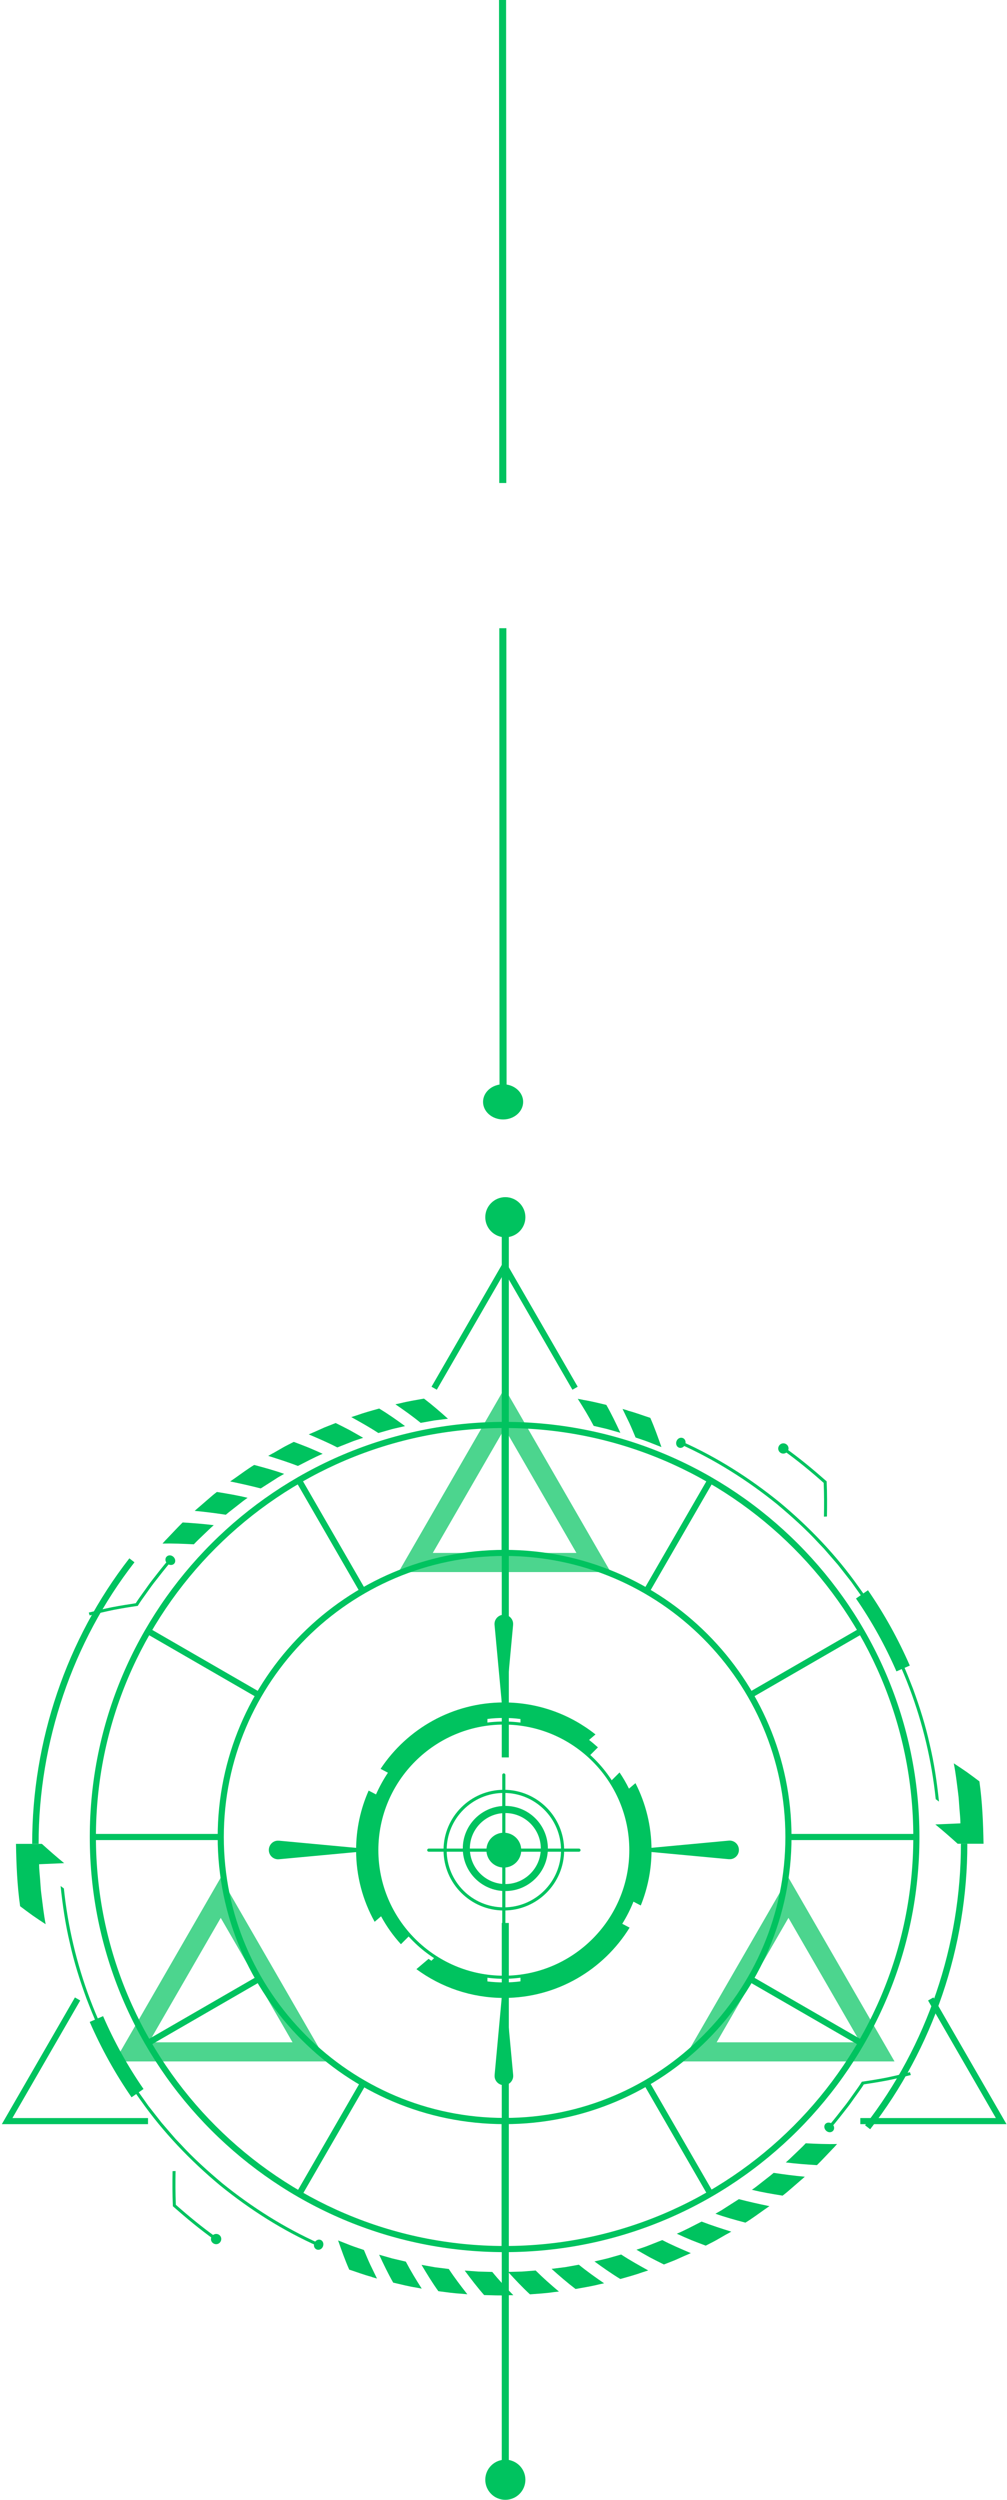 <svg width="129" height="320" viewBox="0 0 129 320" fill="none" xmlns="http://www.w3.org/2000/svg">
<path d="M63.926 0.001L63.955 61.832L64.86 61.832L64.831 0.001L63.926 0.001Z" fill="#00C35F"/>
<path d="M63.963 80.416L63.992 142.246L64.897 142.246L64.868 80.415L63.963 80.416Z" fill="#00C35F"/>
<path d="M67.018 141.049C67.019 142.292 65.867 143.303 64.45 143.303C63.033 143.304 61.88 142.294 61.88 141.052C61.879 139.809 63.031 138.798 64.448 138.798C65.865 138.797 67.018 139.807 67.018 141.049Z" fill="#00C35F"/>
<path d="M65.183 246.158H64.277V316.671H65.183V246.158Z" fill="#00C35F"/>
<path d="M65.183 154.453H64.277V224.966H65.183V154.453Z" fill="#00C35F"/>
<path d="M62.166 317.431C62.166 316.013 63.318 314.861 64.735 314.861C66.153 314.861 67.305 316.013 67.305 317.431C67.305 318.848 66.153 320 64.735 320C63.318 320 62.166 318.848 62.166 317.431Z" fill="#00C35F"/>
<path d="M62.166 155.815C62.166 154.398 63.318 153.246 64.735 153.246C66.153 153.246 67.305 154.398 67.305 155.815C67.305 157.233 66.153 158.385 64.735 158.385C63.318 158.385 62.166 157.233 62.166 155.815Z" fill="#00C35F"/>
<path d="M64.734 242.073C61.726 242.073 59.285 239.631 59.285 236.623C59.285 233.615 61.726 231.174 64.734 231.174C67.743 231.174 70.184 233.615 70.184 236.623C70.184 239.631 67.743 242.073 64.734 242.073ZM64.734 232.088C62.229 232.088 60.19 234.127 60.19 236.632C60.19 239.138 62.229 241.177 64.734 241.177C67.24 241.177 69.279 239.138 69.279 236.632C69.279 234.127 67.24 232.088 64.734 232.088Z" fill="#00C35F"/>
<path d="M64.543 253.303C55.464 253.303 48.076 245.915 48.076 236.836C48.076 227.757 55.464 220.369 64.543 220.369C73.623 220.369 81.01 227.757 81.01 236.836C81.01 245.915 73.623 253.303 64.543 253.303ZM64.543 220.762C55.683 220.762 48.469 227.976 48.469 236.836C48.469 245.696 55.683 252.91 64.543 252.91C73.403 252.91 80.617 245.696 80.617 236.836C80.617 227.976 73.403 220.762 64.543 220.762Z" fill="#00C35F"/>
<path d="M64.543 239.065C63.309 239.065 62.312 238.069 62.312 236.834C62.312 235.6 63.309 234.604 64.543 234.604C65.778 234.604 66.774 235.6 66.774 236.834C66.774 238.069 65.778 239.065 64.543 239.065Z" fill="#00C35F"/>
<path d="M64.544 244.561C60.284 244.561 56.818 241.096 56.818 236.835C56.818 232.575 60.284 229.109 64.544 229.109C68.805 229.109 72.27 232.575 72.27 236.835C72.27 241.096 68.805 244.561 64.544 244.561ZM64.544 229.512C60.503 229.512 57.221 232.794 57.221 236.835C57.221 240.877 60.503 244.159 64.544 244.159C68.586 244.159 71.868 240.877 71.868 236.835C71.868 232.794 68.586 229.512 64.544 229.512Z" fill="#00C35F"/>
<path d="M74.17 237.037H54.924C54.814 237.037 54.723 236.946 54.723 236.836C54.723 236.726 54.814 236.635 54.924 236.635H74.17C74.28 236.635 74.371 236.726 74.371 236.836C74.371 236.946 74.28 237.037 74.17 237.037Z" fill="#00C35F"/>
<path d="M64.541 246.655C64.431 246.655 64.34 246.563 64.34 246.454V227.207C64.34 227.097 64.431 227.006 64.541 227.006C64.651 227.006 64.742 227.097 64.742 227.207V246.454C64.742 246.563 64.651 246.655 64.541 246.655Z" fill="#00C35F"/>
<path d="M62.441 220.707V220.04C63.127 219.958 63.831 219.912 64.544 219.912C65.257 219.912 65.979 219.958 66.674 220.049V220.716C70.039 221.155 73.084 222.618 75.479 224.794L76.595 223.679C76.229 223.35 75.854 223.03 75.461 222.728L76.284 222.024C73.056 219.464 68.978 217.928 64.544 217.928C57.961 217.928 52.145 221.311 48.753 226.431L49.695 226.925C49.11 227.802 48.598 228.735 48.168 229.704L47.226 229.211C46.193 231.542 45.617 234.12 45.617 236.836C45.617 240.164 46.477 243.291 47.994 246.007L48.817 245.303C49.521 246.601 50.372 247.799 51.359 248.878L52.475 247.762C49.85 244.873 48.251 241.042 48.251 236.827C48.251 228.552 54.422 221.731 62.422 220.698L62.441 220.707Z" fill="#00C35F"/>
<path d="M82.081 243.932C82.968 241.737 83.462 239.351 83.462 236.837C83.462 233.746 82.721 230.829 81.404 228.26L80.572 228.964C80.216 228.242 79.814 227.547 79.365 226.889L78.222 228.032C79.859 230.573 80.819 233.591 80.819 236.837C80.819 245.102 74.657 251.923 66.675 252.965V253.633C65.98 253.724 65.267 253.77 64.544 253.77C63.822 253.77 63.127 253.724 62.441 253.642V252.974C59.991 252.654 57.714 251.795 55.739 250.524L55.264 250.999C55.145 250.917 55.017 250.835 54.898 250.753L53.344 252.069C56.48 254.382 60.357 255.754 64.553 255.754C71.347 255.754 77.317 252.152 80.655 246.757L79.713 246.263C80.271 245.367 80.755 244.425 81.148 243.429L82.09 243.923L82.081 243.932Z" fill="#00C35F"/>
<path d="M64.35 218.721L63.353 208.005C63.289 207.347 63.774 206.762 64.432 206.707C65.091 206.643 65.676 207.127 65.731 207.786C65.731 207.859 65.731 207.932 65.731 208.005L64.734 218.721C64.725 218.831 64.624 218.913 64.514 218.904C64.414 218.904 64.341 218.822 64.332 218.721H64.35Z" fill="#00C35F"/>
<path d="M64.742 254.9L65.739 265.616C65.803 266.275 65.318 266.86 64.66 266.915C64.001 266.979 63.416 266.494 63.361 265.836C63.361 265.763 63.361 265.689 63.361 265.616L64.349 254.9C64.358 254.791 64.459 254.708 64.568 254.717C64.669 254.717 64.742 254.8 64.751 254.9H64.742Z" fill="#00C35F"/>
<path d="M82.637 236.614L93.353 235.617C94.011 235.553 94.596 236.038 94.651 236.696C94.715 237.354 94.23 237.939 93.572 237.994C93.499 237.994 93.426 237.994 93.353 237.994L82.637 236.998C82.527 236.989 82.445 236.888 82.454 236.778C82.454 236.678 82.536 236.604 82.637 236.595V236.614Z" fill="#00C35F"/>
<path d="M46.456 237.006L35.74 238.002C35.082 238.066 34.497 237.582 34.442 236.923C34.387 236.265 34.862 235.68 35.521 235.625C35.594 235.625 35.667 235.625 35.74 235.625L46.456 236.622C46.566 236.631 46.648 236.731 46.639 236.841C46.639 236.942 46.557 237.015 46.456 237.024V237.006Z" fill="#00C35F"/>
<path opacity="0.7" d="M71.435 189.472L64.642 177.705L57.848 189.472L51.055 201.24H78.228L71.435 189.472ZM55.443 198.789L60.042 190.826L64.642 182.862L69.241 190.826L73.84 198.789H55.443Z" fill="#00C35F"/>
<path opacity="0.7" d="M35.072 252.117L28.278 240.35L21.485 252.117L14.691 263.884H41.865L35.072 252.117ZM19.08 261.434L23.679 253.47L28.278 245.506L32.877 253.47L37.476 261.434H19.08Z" fill="#00C35F"/>
<path opacity="0.7" d="M107.798 252.117L101.005 240.35L94.212 252.117L87.418 263.884H114.592L107.798 252.117ZM91.807 261.434L96.406 253.47L101.005 245.506L105.604 253.47L110.203 261.434H91.807Z" fill="#00C35F"/>
<path d="M64.643 288.295C35.338 288.295 11.502 264.458 11.502 235.154C11.502 205.85 35.338 182.014 64.643 182.014C93.947 182.014 117.783 205.85 117.783 235.154C117.783 264.458 93.947 288.295 64.643 288.295ZM64.643 182.8C35.768 182.8 12.288 206.289 12.288 235.154C12.288 264.02 35.777 287.509 64.643 287.509C93.508 287.509 116.997 264.02 116.997 235.154C116.997 206.289 93.508 182.8 64.643 182.8Z" fill="#00C35F"/>
<path d="M64.641 271.91C44.37 271.91 27.885 255.425 27.885 235.154C27.885 214.884 44.37 198.398 64.641 198.398C84.911 198.398 101.397 214.884 101.397 235.154C101.397 255.425 84.911 271.91 64.641 271.91ZM64.641 199.176C44.809 199.176 28.671 215.313 28.671 235.145C28.671 254.977 44.809 271.115 64.641 271.115C84.472 271.115 100.61 254.977 100.61 235.145C100.61 215.313 84.472 199.176 64.641 199.176Z" fill="#00C35F"/>
<path d="M65.044 182.406H64.258V198.791H65.044V182.406Z" fill="#00C35F"/>
<path d="M65.044 271.518H64.258V287.902H65.044V271.518Z" fill="#00C35F"/>
<path d="M38.613 189.267L37.932 189.66L46.124 203.85L46.805 203.457L38.613 189.267Z" fill="#00C35F"/>
<path d="M83.167 266.447L82.486 266.84L90.679 281.029L91.36 280.636L83.167 266.447Z" fill="#00C35F"/>
<path d="M19.151 208.442L18.758 209.123L32.947 217.315L33.341 216.634L19.151 208.442Z" fill="#00C35F"/>
<path d="M96.335 252.995L95.941 253.676L110.131 261.868L110.524 261.187L96.335 252.995Z" fill="#00C35F"/>
<path d="M28.279 234.76H11.895V235.546H28.279V234.76Z" fill="#00C35F"/>
<path d="M117.398 234.76H101.014V235.546H117.398V234.76Z" fill="#00C35F"/>
<path d="M32.954 252.991L18.766 261.186L19.159 261.866L33.347 253.672L32.954 252.991Z" fill="#00C35F"/>
<path d="M110.135 208.432L95.947 216.627L96.341 217.308L110.529 209.113L110.135 208.432Z" fill="#00C35F"/>
<path d="M46.16 266.516L37.963 280.703L38.644 281.097L46.841 266.91L46.16 266.516Z" fill="#00C35F"/>
<path d="M90.687 189.277L82.492 203.465L83.173 203.858L91.368 189.67L90.687 189.277Z" fill="#00C35F"/>
<path d="M73.328 177.899L64.642 162.858L55.956 177.899L55.279 177.515L64.642 161.295L74.005 177.515L73.328 177.899Z" fill="#00C35F"/>
<path d="M18.962 271.91H0.236L9.599 255.689L10.276 256.083L1.59 271.132H18.962V271.91Z" fill="#00C35F"/>
<path d="M128.936 271.91H110.211V271.132H127.574L118.888 256.083L119.574 255.689L128.936 271.91Z" fill="#00C35F"/>
<path d="M111.475 272.56C119.53 262.21 123.937 249.126 123.919 236.023H123.096C123.105 248.952 118.762 261.853 110.816 272.057L111.466 272.56H111.475Z" fill="#00C35F"/>
<path d="M106.765 274.965C106.061 275.696 105.375 276.446 104.652 277.159C103.29 277.077 101.974 276.976 100.666 276.812C101.114 276.428 101.525 276.007 101.955 275.605C102.376 275.193 102.815 274.8 103.217 274.361C104.524 274.425 105.896 274.489 107.231 274.453C107.075 274.626 106.929 274.8 106.774 274.965H106.765Z" fill="#00C35F"/>
<path d="M102.576 279.097L101.424 280.094C101.04 280.432 100.656 280.761 100.254 281.063C98.901 280.844 97.621 280.634 96.322 280.313C96.807 279.984 97.264 279.609 97.73 279.244C98.188 278.878 98.663 278.531 99.111 278.146C100.4 278.338 101.744 278.521 103.097 278.64C102.933 278.796 102.759 278.942 102.585 279.088L102.576 279.097Z" fill="#00C35F"/>
<path d="M98.005 282.792C97.173 283.377 96.359 283.99 95.491 284.52C94.174 284.172 92.912 283.825 91.65 283.377L92.418 282.938L93.159 282.463L94.649 281.512C95.92 281.841 97.219 282.133 98.563 282.408L97.996 282.801L98.005 282.792Z" fill="#00C35F"/>
<path d="M93.076 286.001L91.759 286.76C91.32 287.007 90.854 287.226 90.406 287.464C89.775 287.226 89.144 286.989 88.532 286.742C87.91 286.486 87.297 286.211 86.703 285.937C87.791 285.48 88.824 284.913 89.876 284.383C91.119 284.858 92.372 285.261 93.679 285.672L93.076 286.01V286.001Z" fill="#00C35F"/>
<path d="M87.856 288.698L86.467 289.319L85.049 289.877C84.446 289.575 83.852 289.283 83.266 288.972C82.672 288.643 82.096 288.313 81.529 287.984C82.087 287.792 82.654 287.628 83.193 287.399L84.839 286.75C86.028 287.372 87.226 287.875 88.496 288.423L87.866 288.698H87.856Z" fill="#00C35F"/>
<path d="M82.379 290.847C81.419 291.194 80.441 291.459 79.462 291.734C78.319 291.039 77.213 290.262 76.152 289.485C76.728 289.347 77.304 289.229 77.871 289.082L79.572 288.598C80.697 289.338 81.839 289.969 83.037 290.637L82.388 290.847H82.379Z" fill="#00C35F"/>
<path d="M76.72 292.428C75.733 292.675 74.727 292.83 73.73 293.013C72.67 292.208 71.636 291.312 70.658 290.435L72.414 290.215L74.151 289.904C75.193 290.755 76.263 291.513 77.388 292.282L76.72 292.428Z" fill="#00C35F"/>
<path d="M70.923 293.415C69.918 293.57 68.903 293.616 67.888 293.698C66.909 292.793 65.977 291.797 65.09 290.827L66.855 290.782L68.619 290.645C69.57 291.595 70.558 292.464 71.6 293.342L70.914 293.415H70.923Z" fill="#00C35F"/>
<path d="M65.063 293.818C64.048 293.864 63.033 293.818 62.018 293.79C61.141 292.794 60.308 291.706 59.531 290.654L61.296 290.782L63.061 290.828C63.911 291.87 64.807 292.83 65.758 293.809H65.072L65.063 293.818Z" fill="#00C35F"/>
<path d="M59.182 293.625C58.167 293.57 57.162 293.424 56.156 293.296C55.379 292.217 54.666 291.046 53.998 289.922L55.735 290.233L57.491 290.452C58.231 291.577 59.027 292.619 59.868 293.689L59.182 293.625Z" fill="#00C35F"/>
<path d="M53.35 292.838C52.345 292.683 51.366 292.427 50.37 292.198C49.711 291.046 49.117 289.803 48.568 288.623L50.269 289.108L51.988 289.51C52.61 290.699 53.295 291.823 54.027 292.966L53.35 292.838Z" fill="#00C35F"/>
<path d="M47.635 291.467C46.648 291.211 45.706 290.845 44.737 290.535C44.197 289.318 43.74 288.02 43.31 286.795L44.956 287.444C45.505 287.654 46.072 287.828 46.62 288.02C46.876 288.633 47.132 289.254 47.416 289.867C47.699 290.461 47.992 291.065 48.294 291.677L47.635 291.485V291.467Z" fill="#00C35F"/>
<path d="M7.762 241.418C8.018 243.878 8.374 246.337 8.95 248.742C9.481 251.165 10.23 253.524 11.081 255.846C11.538 256.998 11.968 258.159 12.507 259.275C12.992 260.418 13.577 261.506 14.135 262.612C15.323 264.779 16.594 266.909 18.057 268.912C20.91 272.953 24.366 276.565 28.169 279.737C32.019 282.855 36.225 285.534 40.751 287.546L40.915 287.189C36.453 285.196 32.293 282.563 28.489 279.491C26.624 277.918 24.796 276.29 23.141 274.48L22.51 273.822L21.906 273.127L20.709 271.737L19.575 270.292L19.008 269.57L18.478 268.82C12.717 260.911 9.188 251.457 8.182 241.738L7.762 241.427V241.418Z" fill="#00C35F"/>
<path d="M41.362 287.59C41.216 287.929 40.85 288.084 40.548 287.947C40.247 287.81 40.128 287.435 40.283 287.097C40.439 286.767 40.804 286.603 41.097 286.74C41.389 286.868 41.508 287.252 41.362 287.59Z" fill="#00C35F"/>
<path d="M28.223 286.998C28.013 287.299 27.602 287.373 27.3 287.153C26.998 286.943 26.934 286.531 27.154 286.239C27.373 285.946 27.785 285.873 28.077 286.083C28.37 286.294 28.434 286.696 28.223 286.998Z" fill="#00C35F"/>
<path d="M5.851 246.319C5.293 245.954 4.735 245.588 4.186 245.204C3.647 244.82 3.117 244.418 2.577 244.015C2.202 241.373 2.093 238.694 2.047 236.033H5.366C6.317 236.893 7.268 237.725 8.219 238.502L5.009 238.639C5.009 239.288 5.092 239.928 5.137 240.568C5.192 241.208 5.21 241.857 5.302 242.497C5.466 243.778 5.604 245.058 5.851 246.328V246.319Z" fill="#00C35F"/>
<path d="M22.144 282.418C23.845 283.917 25.591 285.371 27.438 286.688L27.666 286.368C25.874 285.088 24.174 283.689 22.528 282.235C22.464 280.781 22.464 279.318 22.491 277.91L22.107 277.928C22.08 279.391 22.08 280.9 22.144 282.418Z" fill="#00C35F"/>
<path d="M116.677 265.622L116.567 265.256C115.525 265.521 114.501 265.759 113.486 265.969C112.444 266.17 111.411 266.335 110.405 266.481C110.094 266.993 109.737 267.478 109.39 267.962C109.042 268.447 108.704 268.941 108.338 269.416C107.589 270.349 106.885 271.318 106.08 272.205L106.382 272.461C107.177 271.583 107.881 270.632 108.613 269.709C108.979 269.242 109.298 268.749 109.655 268.273C109.993 267.789 110.35 267.322 110.661 266.819C111.648 266.673 112.654 266.509 113.669 266.317C114.675 266.115 115.662 265.878 116.686 265.622H116.677Z" fill="#00C35F"/>
<path d="M105.666 271.974C105.821 271.7 106.205 271.626 106.516 271.818C106.827 272.01 106.946 272.395 106.781 272.678C106.617 272.961 106.233 273.035 105.931 272.833C105.629 272.632 105.511 272.248 105.666 271.974Z" fill="#00C35F"/>
<path d="M13.202 258.076C14.619 261.34 16.356 264.476 18.386 267.411L16.85 268.472C14.756 265.436 12.964 262.2 11.492 258.826L13.202 258.085V258.076Z" fill="#00C35F"/>
<path d="M16.567 199.486C8.512 209.837 4.105 222.921 4.123 236.023H4.946C4.937 223.094 9.28 210.193 17.225 199.989L16.576 199.486H16.567Z" fill="#00C35F"/>
<path d="M21.285 197.083C21.989 196.352 22.674 195.602 23.397 194.889C24.759 194.971 26.076 195.072 27.383 195.236C26.935 195.62 26.524 196.041 26.094 196.443C25.673 196.854 25.235 197.248 24.832 197.687C23.525 197.623 22.153 197.558 20.818 197.595C20.974 197.421 21.12 197.248 21.276 197.083H21.285Z" fill="#00C35F"/>
<path d="M25.463 192.95L26.615 191.954C26.999 191.615 27.383 191.286 27.785 190.984C29.138 191.204 30.418 191.414 31.716 191.734C31.232 192.063 30.775 192.438 30.308 192.804C29.851 193.17 29.376 193.517 28.928 193.901C27.639 193.709 26.295 193.526 24.941 193.407C25.106 193.252 25.28 193.106 25.453 192.959L25.463 192.95Z" fill="#00C35F"/>
<path d="M30.044 189.255C30.876 188.67 31.69 188.058 32.559 187.527C33.875 187.875 35.137 188.222 36.399 188.67L35.631 189.109L34.89 189.585L33.4 190.535C32.129 190.206 30.83 189.914 29.486 189.639L30.053 189.246L30.044 189.255Z" fill="#00C35F"/>
<path d="M34.963 186.037L36.279 185.278C36.718 185.031 37.185 184.812 37.633 184.574C38.264 184.812 38.894 185.05 39.507 185.297C40.129 185.553 40.741 185.827 41.336 186.101C40.248 186.558 39.214 187.125 38.163 187.655C36.919 187.18 35.667 186.778 34.359 186.366L34.963 186.028V186.037Z" fill="#00C35F"/>
<path d="M40.193 183.34L41.583 182.718L43 182.16C43.603 182.462 44.197 182.754 44.783 183.065C45.377 183.395 45.953 183.724 46.52 184.053C45.962 184.245 45.395 184.409 44.856 184.638L43.21 185.287C42.021 184.665 40.824 184.163 39.553 183.614L40.184 183.34H40.193Z" fill="#00C35F"/>
<path d="M45.66 181.192C46.62 180.844 47.599 180.579 48.577 180.305C49.72 181 50.826 181.777 51.887 182.554C51.311 182.691 50.735 182.81 50.168 182.956L48.467 183.441C47.343 182.7 46.2 182.069 45.002 181.402L45.651 181.192H45.66Z" fill="#00C35F"/>
<path d="M51.322 179.618C52.309 179.371 53.315 179.216 54.312 179.033C55.372 179.838 56.405 180.734 57.384 181.612L55.628 181.831L53.891 182.142C52.849 181.292 51.779 180.533 50.654 179.765L51.322 179.618Z" fill="#00C35F"/>
<path d="M74.69 179.198C75.696 179.353 76.674 179.609 77.671 179.838C78.329 180.99 78.924 182.233 79.472 183.413L77.772 182.928L76.053 182.526C75.431 181.337 74.745 180.213 74.014 179.061L74.69 179.189V179.198Z" fill="#00C35F"/>
<path d="M80.406 180.568C81.394 180.824 82.335 181.189 83.305 181.5C83.844 182.716 84.301 184.015 84.731 185.24L83.085 184.591C82.537 184.38 81.97 184.207 81.421 184.015C81.165 183.402 80.909 182.78 80.626 182.168C80.342 181.573 80.05 180.97 79.748 180.357L80.406 180.549V180.568Z" fill="#00C35F"/>
<path d="M120.288 230.628C120.032 228.169 119.676 225.709 119.1 223.305C118.569 220.882 117.82 218.523 116.969 216.2C116.512 215.048 116.082 213.887 115.543 212.772C115.058 211.629 114.473 210.541 113.915 209.434C112.727 207.267 111.456 205.137 109.993 203.135C107.14 199.093 103.684 195.482 99.88 192.318C96.031 189.2 91.825 186.521 87.299 184.51L87.135 184.866C91.597 186.86 95.757 189.493 99.561 192.565C101.426 194.138 103.254 195.765 104.909 197.575L105.54 198.234L106.144 198.929L107.341 200.309L108.475 201.754L109.042 202.476L109.572 203.226C115.333 211.135 118.862 220.589 119.868 230.308L120.288 230.619V230.628Z" fill="#00C35F"/>
<path d="M86.678 184.447C86.824 184.109 87.19 183.954 87.492 184.091C87.793 184.228 87.912 184.603 87.757 184.941C87.601 185.27 87.236 185.435 86.943 185.298C86.65 185.17 86.531 184.786 86.678 184.447Z" fill="#00C35F"/>
<path d="M99.815 185.04C100.025 184.739 100.437 184.665 100.739 184.885C101.04 185.095 101.104 185.507 100.885 185.799C100.665 186.092 100.254 186.165 99.961 185.955C99.669 185.744 99.605 185.342 99.815 185.04Z" fill="#00C35F"/>
<path d="M122.19 225.728C122.748 226.094 123.306 226.459 123.854 226.843C124.394 227.227 124.924 227.63 125.464 228.032C125.839 230.674 125.948 233.353 125.994 236.014H122.675C121.724 235.155 120.773 234.323 119.822 233.545L123.032 233.408C123.032 232.759 122.949 232.119 122.904 231.479C122.849 230.839 122.83 230.19 122.739 229.55C122.574 228.27 122.437 226.99 122.181 225.719L122.19 225.728Z" fill="#00C35F"/>
<path d="M105.898 189.629C104.197 188.13 102.451 186.676 100.604 185.359L100.375 185.679C102.167 186.959 103.868 188.358 105.514 189.821C105.578 191.275 105.577 192.738 105.55 194.146L105.934 194.128C105.961 192.665 105.962 191.156 105.898 189.638V189.629Z" fill="#00C35F"/>
<path d="M11.374 206.427L11.484 206.793C12.526 206.528 13.55 206.29 14.565 206.08C15.608 205.878 16.632 205.714 17.647 205.568C17.957 205.056 18.314 204.571 18.662 204.086C19.009 203.602 19.347 203.108 19.713 202.633C20.463 201.7 21.167 200.731 21.971 199.844L21.67 199.588C20.874 200.466 20.17 201.417 19.439 202.34C19.073 202.806 18.753 203.3 18.396 203.776C18.058 204.26 17.701 204.726 17.391 205.229C16.403 205.376 15.397 205.54 14.383 205.732C13.377 205.933 12.389 206.171 11.365 206.427H11.374Z" fill="#00C35F"/>
<path d="M22.381 200.071C22.226 200.345 21.841 200.419 21.531 200.227C21.22 200.035 21.101 199.651 21.265 199.367C21.43 199.084 21.814 199.011 22.116 199.212C22.418 199.413 22.536 199.797 22.381 200.071Z" fill="#00C35F"/>
<path d="M114.839 213.96C113.421 210.696 111.684 207.56 109.654 204.625L111.19 203.564C113.284 206.6 115.076 209.837 116.548 213.211L114.839 213.951V213.96Z" fill="#00C35F"/>
</svg>
